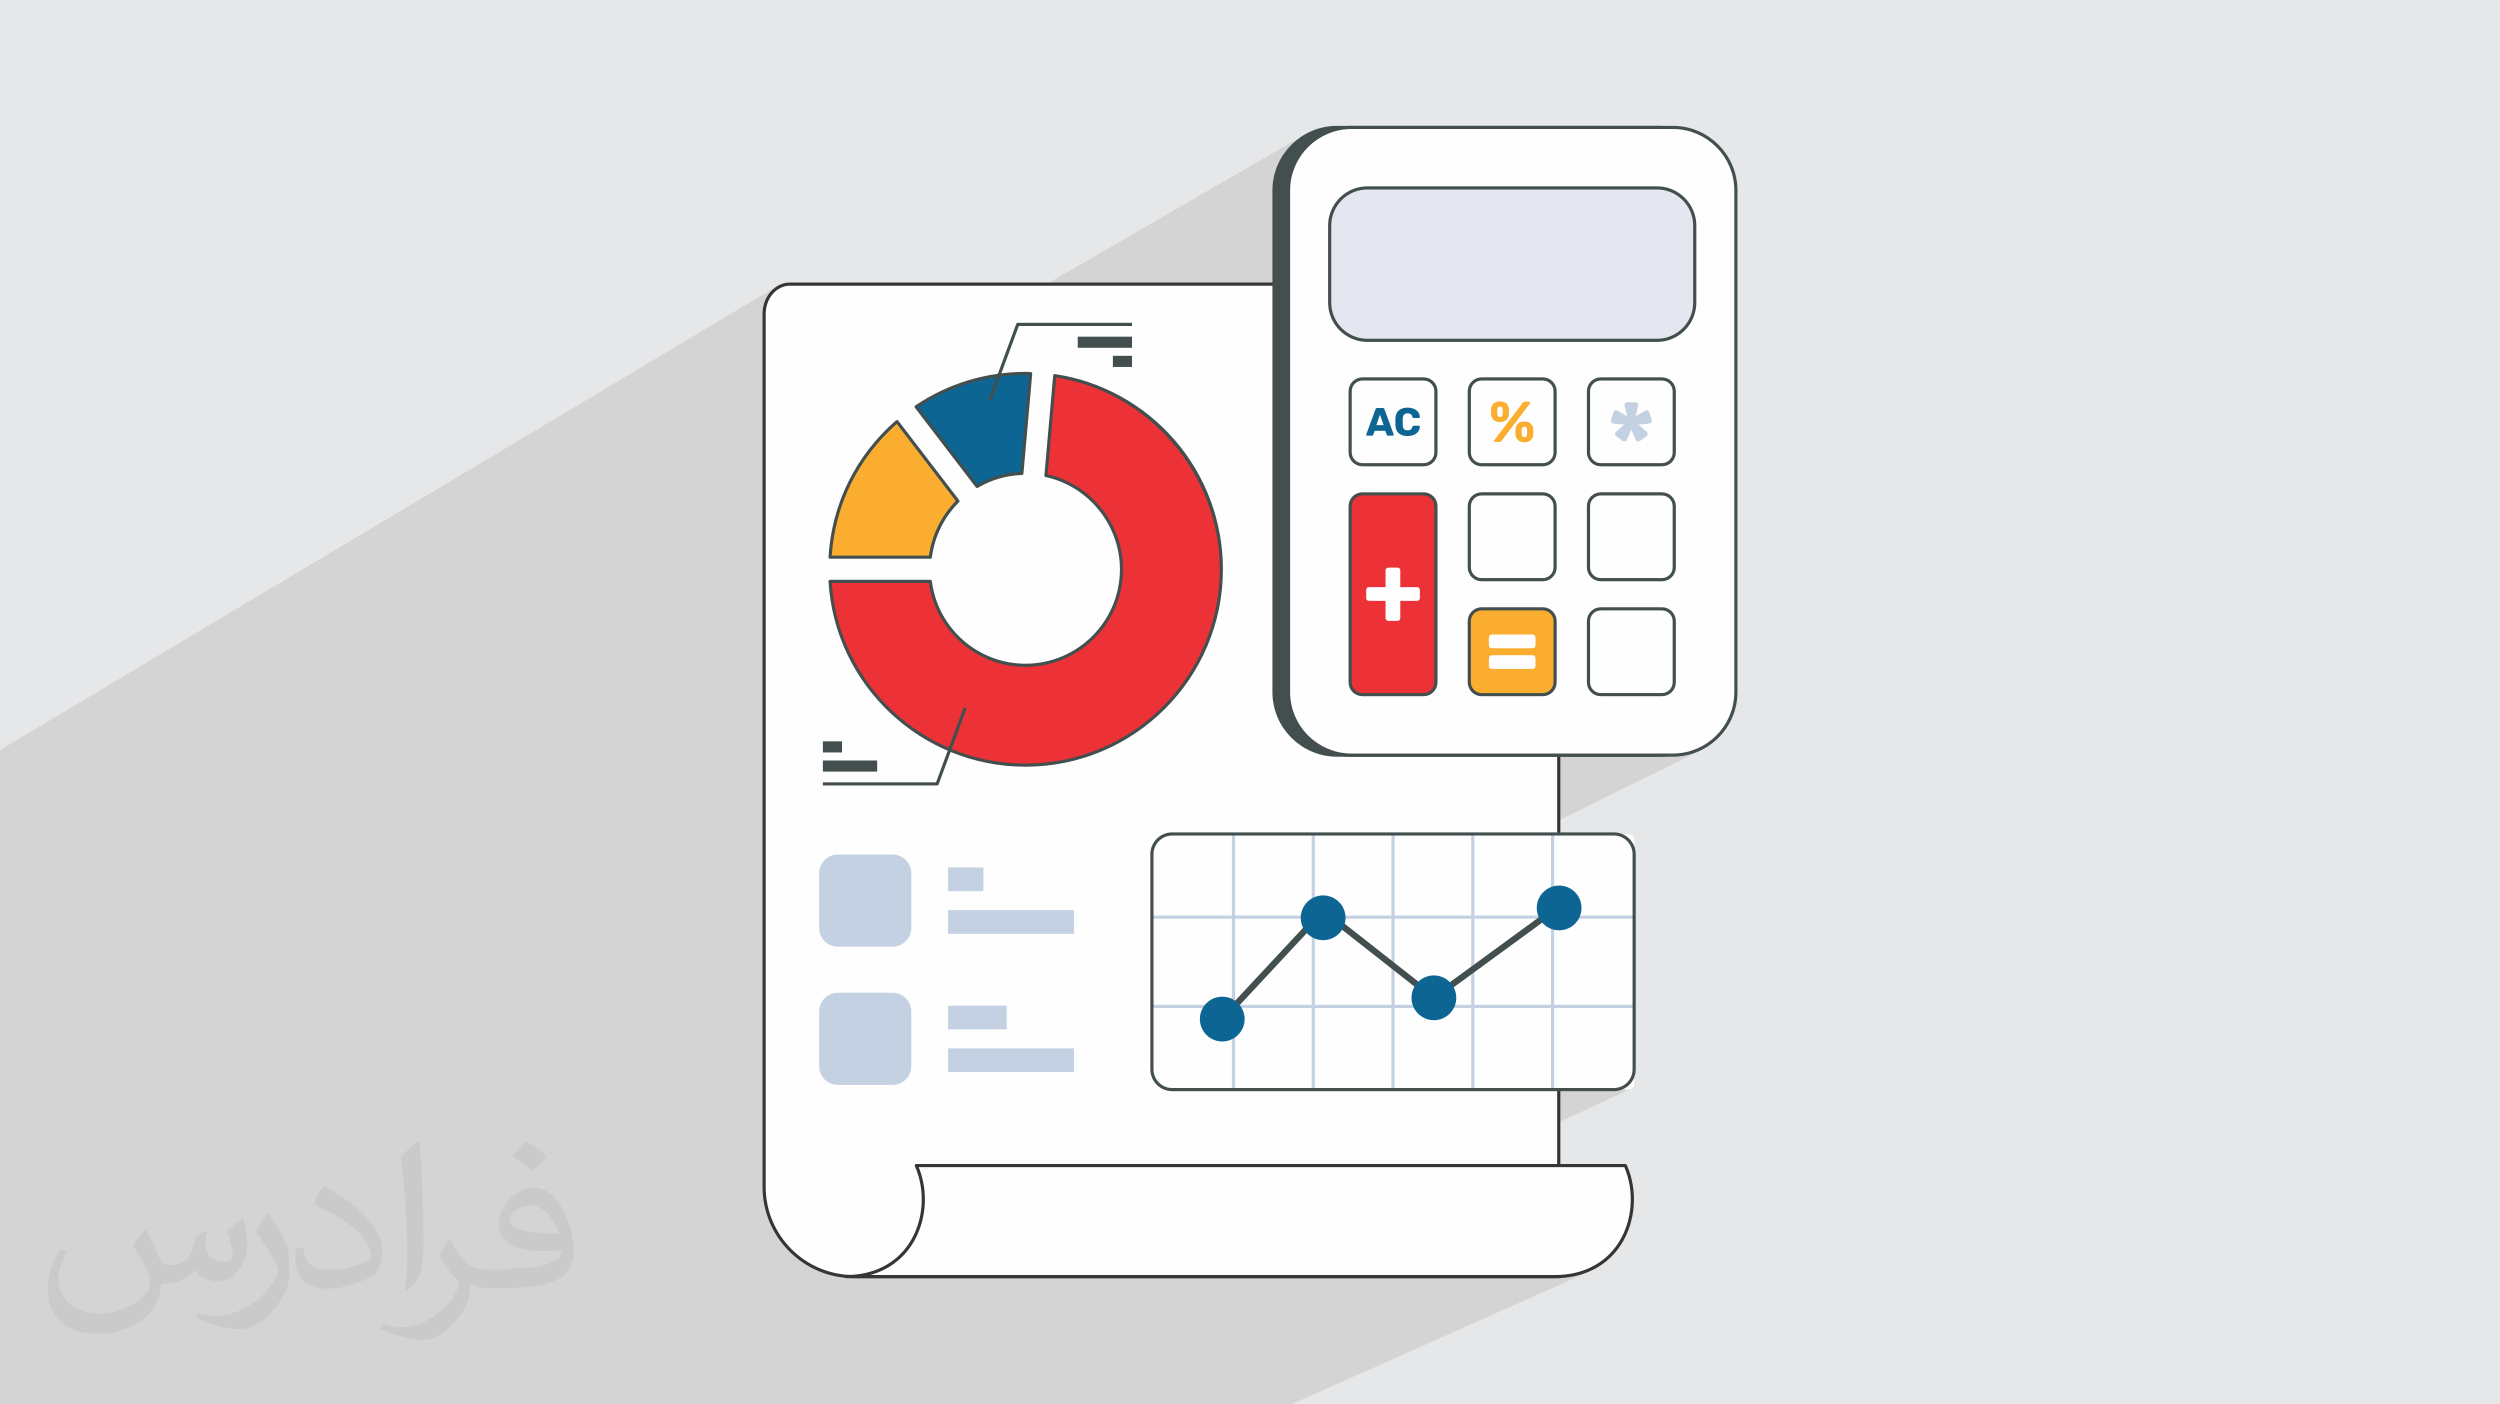 <?xml version="1.0" encoding="UTF-8"?>
<!DOCTYPE svg PUBLIC "-//W3C//DTD SVG 1.1//EN" "http://www.w3.org/Graphics/SVG/1.1/DTD/svg11.dtd">
<!-- Creator: CorelDRAW -->
<svg xmlns="http://www.w3.org/2000/svg" xml:space="preserve" width="3.709in" height="2.083in" version="1.1" style="shape-rendering:geometricPrecision; text-rendering:geometricPrecision; image-rendering:optimizeQuality; fill-rule:evenodd; clip-rule:evenodd"
viewBox="0 0 3709.33 2083.19"
 xmlns:xlink="http://www.w3.org/1999/xlink"
 xmlns:xodm="http://www.corel.com/coreldraw/odm/2003">
 <defs>
  <style type="text/css">
   <![CDATA[
    .fil0 {fill:#E6E7E8}
    .fil3 {fill:#FEFEFE;fill-rule:nonzero}
    .fil4 {fill:#373435;fill-rule:nonzero}
    .fil7 {fill:#FBAD30;fill-rule:nonzero}
    .fil6 {fill:#ED3237;fill-rule:nonzero}
    .fil8 {fill:#E4E7EF;fill-rule:nonzero}
    .fil9 {fill:#C4D1E2;fill-rule:nonzero}
    .fil5 {fill:#424F4E;fill-rule:nonzero}
    .fil10 {fill:#0D6594;fill-rule:nonzero}
    .fil2 {fill:#373435;fill-opacity:0.031}
    .fil1 {fill:#373435;fill-opacity:0.102}
   ]]>
  </style>
 </defs>
 <g id="Layer_x0020_1">
  <polygon class="fil0" points="-0,0 3709.33,0 3709.33,2083.19 -0,2083.19 "/>
  <polygon class="fil1" points="824.54,2083.19 806.83,2083.19 799.01,2083.19 787.79,2083.19 782.49,2083.19 779.87,2083.19 773.46,2083.19 758.35,2083.19 733.84,2083.19 732.92,2083.19 727.09,2083.19 717.91,2083.19 710.94,2083.19 695.06,2083.19 690.68,2083.19 662.08,2083.19 661.45,2083.19 646.44,2083.19 638.52,2083.19 638.33,2083.19 634.19,2083.19 633.48,2083.19 618.14,2083.19 593.1,2083.19 588.94,2083.19 584.79,2083.19 579.83,2083.19 575.21,2083.19 568.33,2083.19 559.12,2083.19 554.59,2083.19 549.92,2083.19 540.48,2083.19 539.89,2083.19 535.96,2083.19 531.63,2083.19 531.3,2083.19 527.33,2083.19 521.21,2083.19 513.89,2083.19 512.97,2083.19 501.39,2083.19 487.37,2083.19 485.37,2083.19 484.69,2083.19 482.9,2083.19 480.54,2083.19 479.96,2083.19 478.22,2083.19 454.01,2083.19 441.36,2083.19 435.6,2083.19 385.09,2083.19 383.37,2083.19 380.44,2083.19 376.28,2083.19 374.73,2083.19 370.63,2083.19 370.25,2083.19 365.75,2083.19 362.59,2083.19 355.16,2083.19 353.52,2083.19 351.1,2083.19 319.28,2083.19 292.93,2083.19 284.93,2083.19 282.68,2083.19 276.19,2083.19 274.32,2083.19 272.04,2083.19 244.45,2083.19 240.43,2083.19 239.83,2083.19 223.41,2083.19 218.97,2083.19 218.52,2083.19 215.31,2083.19 214.52,2083.19 205.49,2083.19 202.18,2083.19 198.64,2083.19 198.16,2083.19 171.93,2083.19 167.78,2083.19 156.56,2083.19 153.06,2083.19 139.29,2083.19 138.41,2083.19 137.63,2083.19 130.45,2083.19 126.72,2083.19 118.73,2083.19 117.04,2083.19 112.86,2083.19 108.06,2083.19 100.09,2083.19 93.3,2083.19 91.52,2083.19 90.05,2083.19 89.33,2083.19 88.42,2083.19 88.02,2083.19 87.54,2083.19 86.94,2083.19 85.98,2083.19 85.76,2083.19 81.44,2083.19 78.95,2083.19 78.63,2083.19 78.3,2083.19 77.43,2083.19 76.7,2083.19 76,2083.19 73.08,2083.19 72.07,2083.19 69.3,2083.19 68.76,2083.19 67.68,2083.19 64.01,2083.19 63.28,2083.19 56.71,2083.19 56.46,2083.19 52.37,2083.19 51.56,2083.19 51.24,2083.19 50.48,2083.19 47.58,2083.19 47.21,2083.19 36.29,2083.19 25.42,2083.19 15.75,2083.19 10.06,2083.19 8.19,2083.19 6.29,2083.19 2.43,2083.19 1.98,2083.19 0.51,2083.19 -0,2083.19 -0,2077.73 -0,2076.7 -0,2076.19 -0,2076.11 -0,2064.26 -0,2062.22 -0,2053.2 -0,2053.18 -0,2052.34 -0,2050.96 -0,2049.06 -0,2048.73 -0,2047.76 -0,2046.1 -0,2045.36 -0,2043.85 -0,2043.78 -0,2042.72 -0,2042.66 -0,2041.62 -0,2040.66 -0,2024.93 -0,2022.8 -0,2020.98 -0,2019.61 -0,2015.22 -0,2013.09 -0,2009.17 -0,2006.19 -0,2005.67 -0,2003.13 -0,1999.61 -0,1997.32 -0,1994.22 -0,1993.74 -0,1993.21 -0,1988.31 -0,1987.78 -0,1986.24 -0,1985.63 -0,1985.61 -0,1985.58 -0,1983.38 -0,1982.13 -0,1981.72 -0,1980.32 -0,1980.01 -0,1978.09 -0,1976.47 -0,1975.88 -0,1975.15 -0,1972.92 -0,1972.33 -0,1970.47 -0,1966.51 -0,1965.04 -0,1964.43 -0,1961.24 -0,1958.91 -0,1955.83 -0,1954.93 -0,1945.83 -0,1945.49 -0,1944.01 -0,1943.46 -0,1943.3 -0,1941.89 -0,1940.09 -0,1940.05 -0,1939.39 -0,1938.3 -0,1936.81 -0,1934.35 -0,1933.74 -0,1932.87 -0,1931.76 -0,1931.61 -0,1930.97 -0,1930.63 -0,1930.35 -0,1929.93 -0,1926.27 -0,1925.04 -0,1924.35 -0,1923.06 -0,1922 -0,1921.55 -0,1920.44 -0,1919.46 -0,1918.98 -0,1910.27 -0,1909.85 -0,1908.7 -0,1907.69 -0,1907.63 -0,1906.72 -0,1906.17 -0,1906.08 -0,1905.66 -0,1905.39 -0,1904.59 -0,1903.98 -0,1903.44 -0,1901.72 -0,1901.18 -0,1901.17 -0,1899.52 -0,1899.47 -0,1899.46 -0,1899.3 -0,1897.42 -0,1897.22 -0,1895.37 -0,1894.66 -0,1894.29 -0,1891.62 -0,1889.41 -0,1888.19 -0,1887.41 -0,1886.98 -0,1886 -0,1885.27 -0,1883.78 -0,1883.38 -0,1877.95 -0,1867.23 -0,1865.35 -0,1864.86 -0,1864.52 -0,1860.52 -0,1859.56 -0,1859.54 -0,1858.76 -0,1858.59 -0,1857.19 -0,1854.25 -0,1851.22 -0,1849.91 -0,1848.8 -0,1848.33 -0,1848.31 -0,1846.56 -0,1845.85 -0,1845.6 -0,1845.58 -0,1845.31 -0,1843.49 -0,1843.25 -0,1843.14 -0,1843.02 -0,1842.61 -0,1841.11 -0,1837.81 -0,1837.7 -0,1837.49 -0,1837.46 -0,1835.62 -0,1835.47 -0,1833.42 -0,1833.25 -0,1831.18 -0,1829.98 -0,1829.08 -0,1828.16 -0,1828.14 -0,1827.72 -0,1827.28 -0,1825.7 -0,1825.57 -0,1825.46 -0,1825.17 -0,1824.96 -0,1823.65 -0,1823.31 -0,1823.05 -0,1822.94 -0,1822.55 -0,1821.32 -0,1821.18 -0,1821.17 -0,1819.59 -0,1819.46 -0,1819.12 -0,1818.91 -0,1818.87 -0,1818.2 -0,1817.94 -0,1817.91 -0,1817.43 -0,1817.12 -0,1816.83 -0,1816.6 -0,1815.61 -0,1814.9 -0,1814.43 -0,1814.42 -0,1812.67 -0,1809.89 -0,1809.63 -0,1808.2 -0,1806.7 -0,1805.71 -0,1805.7 -0,1804.85 -0,1804.24 -0,1803.68 -0,1801.48 -0,1800.6 -0,1796.65 -0,1796.1 -0,1795.8 -0,1791.9 -0,1788.8 -0,1783.87 -0,1781.39 -0,1780.97 -0,1778.49 -0,1776.96 -0,1772.54 -0,1772.4 -0,1772.39 -0,1770.02 -0,1769.31 -0,1769.3 -0,1768.04 -0,1767.89 -0,1765.15 -0,1764.55 -0,1764.21 -0,1763.62 -0,1763.56 -0,1763.46 -0,1762.98 -0,1762.63 -0,1759.8 -0,1759.72 -0,1759.13 -0,1758.99 -0,1757.64 -0,1757.35 -0,1756.58 -0,1756.47 -0,1755.15 -0,1755.08 -0,1753.76 -0,1753.43 -0,1752.83 -0,1752.79 -0,1752.15 -0,1750.11 -0,1750.07 -0,1749.71 -0,1749.35 -0,1749.2 -0,1748.68 -0,1748.44 -0,1748.17 -0,1748.02 -0,1747.68 -0,1742.43 -0,1741.45 -0,1740.24 -0,1739.71 -0,1732.4 -0,1728.32 -0,1722.27 -0,1721.64 -0,1721.59 -0,1719.33 -0,1715.33 -0,1711.12 -0,1695.65 -0,1685.9 -0,1681.85 -0,1676.82 -0,1674.96 -0,1673.54 -0,1672.79 -0,1672.66 -0,1670.38 -0,1639.17 -0,1631.23 -0,1628.8 -0,1628.62 -0,1627.2 -0,1625.6 -0,1619.78 -0,1597.87 -0,1596.89 -0,1595.45 -0,1592.31 -0,1575.45 -0,1572.73 -0,1565.46 -0,1556.3 -0,1555.58 -0,1554.62 -0,1553.58 -0,1553.32 -0,1552.89 -0,1552.22 -0,1550.75 -0,1550.44 -0,1549.14 -0,1543.76 -0,1541.09 -0,1539.68 -0,1538.62 -0,1538.6 -0,1536.2 -0,1536.19 -0,1520.26 -0,1493.96 -0,1479.48 -0,1468.99 -0,1465.32 -0,1457.37 -0,1455.07 -0,1454.51 -0,1451.46 -0,1448 -0,1446.11 -0,1445.6 -0,1440.58 -0,1436.44 -0,1435.54 -0,1433.5 -0,1430.63 -0,1428.67 -0,1428.29 -0,1427.92 -0,1425.98 -0,1425.35 -0,1425.26 -0,1421.07 -0,1414.07 -0,1392.31 -0,1389.41 -0,1389.07 -0,1387.41 -0,1386.95 -0,1386.02 -0,1384.36 -0,1383.57 -0,1382.37 -0,1381.14 -0,1380.02 -0,1371.67 -0,1369.32 -0,1355.54 -0,1350.51 -0,1350.2 -0,1347.07 -0,1337 -0,1336.39 -0,1334.62 -0,1332.31 -0,1326.27 -0,1323.89 -0,1321.58 -0,1141.09 -0,1138.53 -0,1120.34 -0,1117.88 -0,1115.27 -0,1112.78 1152.69,424.81 1149.33,427.15 1146.2,429.83 1143.31,432.83 1142.84,433.43 1153.8,426.89 1157.15,425.02 1160.67,423.54 1164.33,422.45 1168.14,421.78 1172.06,421.55 1552.94,421.55 1938.17,198.28 1930.26,203.09 1922.88,208.62 1919.21,211.95 1939.25,200.34 1947.43,196.4 1956.02,193.25 1964.99,190.95 1974.28,189.53 1983.84,189.05 2005.37,189.05 2460.52,189.05 2482.04,189.05 2491.61,189.53 2500.9,190.95 2509.86,193.25 2518.46,196.4 2526.64,200.34 2534.35,205.02 2541.56,210.41 2548.2,216.44 2554.24,223.09 2559.62,230.29 2564.31,238 2568.25,246.18 2571.39,254.78 2573.7,263.74 2575.11,273.03 2575.6,282.59 2575.6,1026.87 2575.11,1036.43 2573.7,1045.72 2571.39,1054.69 2568.25,1063.28 2564.31,1071.46 2559.62,1079.17 2554.24,1086.37 2548.2,1093.02 2541.56,1099.06 2534.35,1104.44 2526.64,1109.13 2504.74,1119.94 2510.54,1118.45 2519.34,1115.22 2527.72,1111.18 2312.8,1217.3 2312.8,1313.98 2313.33,1313.93 2320.02,1314.6 2326.25,1316.54 2331.89,1319.6 2336.8,1323.66 2340.86,1328.57 2343.92,1334.21 2345.85,1340.45 2346.53,1347.14 2345.85,1353.83 2343.92,1360.07 2342.26,1363.13 2424.65,1363.13 2312.8,1416.81 2312.8,1490.91 2424.65,1490.91 2424.65,1495.63 2312.8,1548.29 2312.8,1614.31 2394.62,1614.31 2400.19,1613.75 2405.38,1612.13 2395.62,1616.66 2406.62,1616.66 2407.22,1616.47 2406.81,1616.66 2415.7,1616.66 2417.5,1616.48 2419.18,1615.95 2312.8,1665.17 2312.8,1891.65 2314.99,1891.59 2322.31,1891 2329.44,1890.04 2336.38,1888.68 2343.11,1886.96 2349.62,1884.86 2355.92,1882.39 2336.56,1891.03 2341.73,1889.83 2349.34,1887.51 2356.57,1884.74 2337.43,1893.28 2337.57,1893.25 2344.57,1891.44 2351.36,1889.25 2357.92,1886.67 1917.2,2083.19 1911.68,2083.19 1905.95,2083.19 1897.04,2083.19 1889.67,2083.19 1889.62,2083.19 1884.49,2083.19 1882.25,2083.19 1879.4,2083.19 1409.3,2083.19 1407.48,2083.19 1399.22,2083.19 1392.61,2083.19 1388.8,2083.19 1383.16,2083.19 1305.39,2083.19 1195.24,2083.19 1176.59,2083.19 1167.43,2083.19 1085.11,2083.19 974.96,2083.19 946.31,2083.19 939.45,2083.19 924.24,2083.19 897.48,2083.19 893.48,2083.19 892.25,2083.19 886.88,2083.19 886.17,2083.19 886,2083.19 879.16,2083.19 869.69,2083.19 868.14,2083.19 865.18,2083.19 864.81,2083.19 863.39,2083.19 863.18,2083.19 863.15,2083.19 861.1,2083.19 858.15,2083.19 854.2,2083.19 845.96,2083.19 "/>
  <path class="fil2" d="M217.02 1826.17c7,11 11,21 16,32 3,7 5,19 21,19 5,0 11,-2 17,-5 7,-4 11,-9 14,-17l6 -21 15 -8 1 1c-2,8 -2,15 -2,21 0,18 15,24 27,24 7,0 13,-4 13,-10 0,-8 -4,-23 -8,-35 7,-7 14,-14 23,-20l1 1c4,15 6,30 6,40 0,9 -4,21 -8,28 -7,14 -20,25 -36,25 -12,0 -25,-6 -34,-17l0 0c-9,11 -22,20 -43,20l-7 0c-1,14 -4,24 -9,33 -13,25 -50,42 -85.01,42 -49,0 -74.01,-28 -74.01,-66 0,-23 8,-45 19,-60l9 4c-7,14 -12,27 -12,40 0,35 28,52 61,52 31,0 69.01,-20 75.01,-42 -2,-25 -12,-36 -26,-59 4,-8 10,-15 17,-23l1 0 0 0 2 -1 0 0 0 0 0 0 0 0 0 0 0 0 0 0 0 0 0 0 0.01 1.99 0 0.01zm564.05 -133.01c10,6 21,14 30,23 -6,8 -12,15 -21,21 -10,-8 -20,-15 -30,-22 7,-8 14,-15 20,-22l0 0 0 0 0 0 0 0 0 0 0 0 0 0 0 0 0 0 1 0zm5 96.01c-17,0 -30,11 -30,19 0,17 34,23 73.01,22 -5,-20 -23,-42 -43,-42l0 0 0 0 0 0 0 0 0 0 0 0 0 0 0 0 0 0 0 0 0 1 -0.01 0zm-38 93.01c22,0 41,-1 55,-4 16,-4 30,-12 30,-18 0,-2 0,-3 0,-5 -9,1 -19,1 -28,1 -30,0 -52,-7 -61,-23 -2,-4 -4,-9 -4,-15 0,-16 7,-31 19,-42 10,-9 21,-14 33,-14 21,0 37,17 48,43 6,14 11,31 11,51 0,14 -4,25 -12,34 -16,15 -45,21 -90.01,21l-20 0 0 0 -5 0c-11,0 -19,-2 -26,-7l-1 0c0,2 0,5 0,8 0,10 -3,23 -10,33 -20,30 -42,43 -60,43 -19,0 -42,-7 -63,-17l4 -7c7,3 16,5 29,5 34,0 78.01,-33 84.01,-65 -1,-2 -4,-6 -7,-9 -10,-12 -16,-22 -22,-32 5,-10 9,-18 14,-25l2 0c14,30 28,46 57,46l5 0 0 0 21 0 0 -1 0 0 0 0 0 0 -3 -1zm-147.01 31c2,-13 3,-29 3,-43l0 -21c0,-39 -5,-96.01 -9,-133.01 7,-8 17,-17 25,-23l2 1c5,47 6,101.01 6,151.01 0,13 0,26 -2,35 -1,12 -8,21 -22,35l-3 -2 0 0 0 0 0 0 0 0 0 0 0 0 0 0 0 0 0 0zm-151.02 -62.01c1,19 10,33 41,33 20,0 36,-5 55,-14 3,-2 5,-4 5,-5 0,-11 -9,-27 -24,-41 -15,-13 -33,-25 -52,-32 -6,-3 -8,-6 -8,-8 0,-6 7,-16 13,-24l2 0c21,11 43,27 60,44 15,16 25,33 25,51 0,13 -4,26 -11,37 -23,11 -47,20 -70.01,20 -29,0 -48,-13 -48,-45 0,-4 0,-9 1,-16l10 0 0 0 0 0 0 0 0 0 0 0 0 0 0 0 0 0 0 0 0 0 0 0 1 0 0.01 0zm-52 -52l18 29c7,11 13,22 13,41l0 24c0,19 -12,39 -32,60 -15,14 -29,19 -42,19 -19,0 -40,-6 -65,-17l3 -7c8,2 17,4 28,4 36,0 72.01,-26 89.01,-58 2,-4 3,-7 3,-9 0,-4 -2,-8 -4,-11 -9,-17 -19,-33 -30,-47 6,-9 11,-18 18,-27l2 0 0 0 1 0 0 0 0 0 0 0 0 0 0 0 0 0 0 0 0 0 0 0 -2 -1 -0.01 0z"/>
  <path class="fil2" d="M217.02 1826.17c7,11 11,21 16,32 3,7 5,19 21,19 5,0 11,-2 17,-5 7,-4 11,-9 14,-17l6 -21 15 -8 1 1c-2,8 -2,15 -2,21 0,18 15,24 27,24 7,0 13,-4 13,-10 0,-8 -4,-23 -8,-35 7,-7 14,-14 23,-20l1 1c4,15 6,30 6,40 0,9 -4,21 -8,28 -7,14 -20,25 -36,25 -12,0 -25,-6 -34,-17l0 0c-9,11 -22,20 -43,20l-7 0c-1,14 -4,24 -9,33 -13,25 -50,42 -85.01,42 -49,0 -74.01,-28 -74.01,-66 0,-23 8,-45 19,-60l9 4c-7,14 -12,27 -12,40 0,35 28,52 61,52 31,0 69.01,-20 75.01,-42 -2,-25 -12,-36 -26,-59 4,-8 10,-15 17,-23l1 0 0 0 2 -1 0 0 0 0 0 0 0 0 0 0 0 0 0 0 0 0 0 0 0.01 1.99 0 0.01zm564.05 -133.01c10,6 21,14 30,23 -6,8 -12,15 -21,21 -10,-8 -20,-15 -30,-22 7,-8 14,-15 20,-22l0 0 0 0 0 0 0 0 0 0 0 0 0 0 0 0 0 0 1 0zm5 96.01c-17,0 -30,11 -30,19 0,17 34,23 73.01,22 -5,-20 -23,-42 -43,-42l0 0 0 0 0 0 0 0 0 0 0 0 0 0 0 0 0 0 0 0 0 1 -0.01 0zm-38 93.01c22,0 41,-1 55,-4 16,-4 30,-12 30,-18 0,-2 0,-3 0,-5 -9,1 -19,1 -28,1 -30,0 -52,-7 -61,-23 -2,-4 -4,-9 -4,-15 0,-16 7,-31 19,-42 10,-9 21,-14 33,-14 21,0 37,17 48,43 6,14 11,31 11,51 0,14 -4,25 -12,34 -16,15 -45,21 -90.01,21l-20 0 0 0 -5 0c-11,0 -19,-2 -26,-7l-1 0c0,2 0,5 0,8 0,10 -3,23 -10,33 -20,30 -42,43 -60,43 -19,0 -42,-7 -63,-17l4 -7c7,3 16,5 29,5 34,0 78.01,-33 84.01,-65 -1,-2 -4,-6 -7,-9 -10,-12 -16,-22 -22,-32 5,-10 9,-18 14,-25l2 0c14,30 28,46 57,46l5 0 0 0 21 0 0 -1 0 0 0 0 0 0 -3 -1zm-147.01 31c2,-13 3,-29 3,-43l0 -21c0,-39 -5,-96.01 -9,-133.01 7,-8 17,-17 25,-23l2 1c5,47 6,101.01 6,151.01 0,13 0,26 -2,35 -1,12 -8,21 -22,35l-3 -2 0 0 0 0 0 0 0 0 0 0 0 0 0 0 0 0 0 0zm-151.02 -62.01c1,19 10,33 41,33 20,0 36,-5 55,-14 3,-2 5,-4 5,-5 0,-11 -9,-27 -24,-41 -15,-13 -33,-25 -52,-32 -6,-3 -8,-6 -8,-8 0,-6 7,-16 13,-24l2 0c21,11 43,27 60,44 15,16 25,33 25,51 0,13 -4,26 -11,37 -23,11 -47,20 -70.01,20 -29,0 -48,-13 -48,-45 0,-4 0,-9 1,-16l10 0 0 0 0 0 0 0 0 0 0 0 0 0 0 0 0 0 0 0 0 0 0 0 1 0 0.01 0zm-52 -52l18 29c7,11 13,22 13,41l0 24c0,19 -12,39 -32,60 -15,14 -29,19 -42,19 -19,0 -40,-6 -65,-17l3 -7c8,2 17,4 28,4 36,0 72.01,-26 89.01,-58 2,-4 3,-7 3,-9 0,-4 -2,-8 -4,-11 -9,-17 -19,-33 -30,-47 6,-9 11,-18 18,-27l2 0 0 0 1 0 0 0 0 0 0 0 0 0 0 0 0 0 0 0 0 0 0 0 -2 -1 -0.01 0z"/>
  <g id="_2534103628144">
   <path class="fil3" d="M2312.8 465.69l0 1428.45 -1045.95 0c-73.51,0 -133.1,-59.59 -133.1,-133.09l0 -1295.36c0,-24.35 17.16,-44.14 38.31,-44.14l1102.38 0c21.15,0 38.36,19.79 38.36,44.14z"/>
   <path class="fil4" d="M1172.05 423.91c-19.82,0 -35.95,18.74 -35.95,41.78l0 1295.36c0,72.09 58.65,130.74 130.74,130.74l1043.59 0 0 -1426.1c0,-23.04 -16.14,-41.78 -36,-41.78l-1102.39 0zm1143.09 1472.58l-1048.3 0c-74.69,0 -135.45,-60.75 -135.45,-135.44l0 -1295.36c0,-25.64 18.24,-46.49 40.66,-46.49l1102.39 0c22.44,0 40.7,20.85 40.7,46.49l0 1430.8z"/>
   <path class="fil3" d="M1359.57 1729.38c29.96,67.76 -4.71,164.75 -104.09,164.75l1052.01 0c99.38,0 134.05,-96.99 104.1,-164.75l-1052.02 0z"/>
   <path class="fil4" d="M1291.37 1891.79l1016.13 0c40.44,0 73.67,-16.82 93.54,-47.33 21.02,-32.29 24.5,-76.37 9.01,-112.71l-1046.92 0c15.2,37.4 11.35,82.25 -10.16,115.27 -14.51,22.28 -35.77,37.57 -61.6,44.78zm1016.13 4.7l-1052.01 0c-1.3,0 -2.35,-1.06 -2.35,-2.36 0,-1.3 1.06,-2.35 2.35,-2.35 40.44,0 73.66,-16.82 93.53,-47.35 21.3,-32.69 24.59,-77.49 8.41,-114.1 -0.32,-0.72 -0.26,-1.56 0.18,-2.23 0.43,-0.66 1.18,-1.07 1.98,-1.07l1052.02 0c0.93,0 1.77,0.55 2.15,1.41 16.81,38.02 13.37,84.57 -8.75,118.58 -20.78,31.89 -55.4,49.47 -97.5,49.47z"/>
   <path class="fil5" d="M1890.3 282.59l0 744.27c0,51.67 41.88,93.55 93.55,93.55l476.67 0c51.68,0 93.56,-41.89 93.56,-93.55l0 -744.27c0,-51.67 -41.88,-93.55 -93.56,-93.55l-476.67 0c-51.67,0 -93.55,41.88 -93.55,93.55z"/>
   <path class="fil5" d="M1983.84 191.4c-50.29,0 -91.19,40.91 -91.19,91.19l0 744.27c0,50.28 40.9,91.19 91.19,91.19l476.67 0c50.3,0 91.2,-40.91 91.2,-91.19l0 -744.27c0,-50.28 -40.9,-91.19 -91.2,-91.19l-476.67 0zm476.67 931.37l-476.67 0c-52.87,0 -95.91,-43.02 -95.91,-95.9l0 -744.27c0,-52.88 43.04,-95.9 95.91,-95.9l476.67 0c52.89,0 95.91,43.02 95.91,95.9l0 744.27c0,52.88 -43.02,95.9 -95.91,95.9z"/>
   <path class="fil3" d="M1911.82 282.59l0 744.27c0,51.67 41.89,93.55 93.55,93.55l476.67 0c51.68,0 93.56,-41.89 93.56,-93.55l0 -744.27c0,-51.67 -41.88,-93.55 -93.56,-93.55l-476.67 0c-51.66,0 -93.55,41.88 -93.55,93.55z"/>
   <path class="fil5" d="M2005.37 191.4c-50.28,0 -91.19,40.91 -91.19,91.19l0 744.27c0,50.28 40.9,91.19 91.19,91.19l476.69 0c50.27,0 91.19,-40.91 91.19,-91.19l0 -744.27c0,-50.28 -40.91,-91.19 -91.19,-91.19l-476.69 0zm476.69 931.37l-476.69 0c-52.87,0 -95.91,-43.02 -95.91,-95.9l0 -744.27c0,-52.88 43.04,-95.9 95.91,-95.9l476.69 0c52.87,0 95.89,43.02 95.89,95.9l0 744.27c0,52.88 -43.02,95.9 -95.89,95.9z"/>
   <path class="fil3" d="M2003.26 580.51l0 90.76c0,10.09 8.18,18.26 18.26,18.26l90.78 0c10.05,0 18.22,-8.17 18.22,-18.26l0 -90.76c0,-10.09 -8.18,-18.26 -18.22,-18.26l-90.78 0c-10.09,0 -18.26,8.17 -18.26,18.26z"/>
   <path class="fil5" d="M2021.52 564.6c-8.77,0 -15.91,7.14 -15.91,15.91l0 90.77c0,8.77 7.14,15.91 15.91,15.91l90.76 0c8.75,0 15.88,-7.14 15.88,-15.91l0 -90.77c0,-8.77 -7.13,-15.91 -15.88,-15.91l-90.76 0zm90.76 127.3l-90.76 0c-11.37,0 -20.61,-9.25 -20.61,-20.62l0 -90.77c0,-11.37 9.24,-20.62 20.61,-20.62l90.76 0c11.35,0 20.6,9.25 20.6,20.62l0 90.77c0,11.37 -9.25,20.62 -20.6,20.62z"/>
   <path class="fil3" d="M2356.85 580.51l0 90.76c0,10.09 8.2,18.26 18.26,18.26l90.78 0c10.09,0 18.25,-8.17 18.25,-18.26l0 -90.76c0,-10.09 -8.17,-18.26 -18.25,-18.26l-90.78 0c-10.06,0 -18.26,8.17 -18.26,18.26z"/>
   <path class="fil5" d="M2375.12 564.6c-8.76,0 -15.9,7.14 -15.9,15.91l0 90.77c0,8.77 7.14,15.91 15.9,15.91l90.76 0c8.78,0 15.92,-7.14 15.92,-15.91l0 -90.77c0,-8.77 -7.14,-15.91 -15.92,-15.91l-90.76 0zm90.76 127.3l-90.76 0c-11.37,0 -20.61,-9.25 -20.61,-20.62l0 -90.77c0,-11.37 9.24,-20.62 20.61,-20.62l90.76 0c11.38,0 20.63,9.25 20.63,20.62l0 90.77c0,11.37 -9.25,20.62 -20.63,20.62z"/>
   <path class="fil3" d="M2180.07 580.51l0 90.76c0,10.09 8.16,18.26 18.26,18.26l90.76 0c10.09,0 18.27,-8.17 18.27,-18.26l0 -90.76c0,-10.09 -8.18,-18.26 -18.27,-18.26l-90.76 0c-10.1,0 -18.26,8.17 -18.26,18.26z"/>
   <path class="fil5" d="M2198.31 564.6c-8.77,0 -15.91,7.14 -15.91,15.91l0 90.77c0,8.77 7.14,15.91 15.91,15.91l90.78 0c8.77,0 15.91,-7.14 15.91,-15.91l0 -90.77c0,-8.77 -7.14,-15.91 -15.91,-15.91l-90.78 0zm90.78 127.3l-90.78 0c-11.35,0 -20.61,-9.25 -20.61,-20.62l0 -90.77c0,-11.37 9.26,-20.62 20.61,-20.62l90.78 0c11.37,0 20.61,9.25 20.61,20.62l0 90.77c0,11.37 -9.25,20.62 -20.61,20.62z"/>
   <path class="fil6" d="M2003.26 751.06l0 261.32c0,10.09 8.18,18.26 18.26,18.26l90.78 0c10.05,0 18.22,-8.17 18.22,-18.26l0 -261.32c0,-10.09 -8.18,-18.26 -18.22,-18.26l-90.78 0c-10.09,0 -18.26,8.17 -18.26,18.26z"/>
   <path class="fil5" d="M2021.52 735.15c-8.77,0 -15.91,7.14 -15.91,15.91l0 261.31c0,8.78 7.14,15.91 15.91,15.91l90.76 0c8.75,0 15.88,-7.13 15.88,-15.91l0 -261.31c0,-8.77 -7.13,-15.91 -15.88,-15.91l-90.76 0zm90.76 297.85l-90.76 0c-11.37,0 -20.61,-9.25 -20.61,-20.62l0 -261.31c0,-11.37 9.24,-20.62 20.61,-20.62l90.76 0c11.35,0 20.6,9.25 20.6,20.62l0 261.31c0,11.37 -9.25,20.62 -20.6,20.62z"/>
   <path class="fil3" d="M2356.85 751.06l0 90.77c0,10.09 8.2,18.26 18.26,18.26l90.78 0c10.09,0 18.25,-8.17 18.25,-18.26l0 -90.77c0,-10.09 -8.17,-18.26 -18.25,-18.26l-90.78 0c-10.06,0 -18.26,8.17 -18.26,18.26z"/>
   <path class="fil5" d="M2375.12 735.15c-8.76,0 -15.9,7.14 -15.9,15.91l0 90.77c0,8.77 7.14,15.91 15.9,15.91l90.76 0c8.78,0 15.92,-7.13 15.92,-15.91l0 -90.77c0,-8.77 -7.14,-15.91 -15.92,-15.91l-90.76 0zm90.76 127.3l-90.76 0c-11.37,0 -20.61,-9.25 -20.61,-20.62l0 -90.77c0,-11.37 9.24,-20.62 20.61,-20.62l90.76 0c11.38,0 20.63,9.25 20.63,20.62l0 90.77c0,11.37 -9.25,20.62 -20.63,20.62z"/>
   <path class="fil3" d="M2180.07 751.06l0 90.77c0,10.09 8.16,18.26 18.26,18.26l90.76 0c10.09,0 18.27,-8.17 18.27,-18.26l0 -90.77c0,-10.09 -8.18,-18.26 -18.27,-18.26l-90.76 0c-10.1,0 -18.26,8.17 -18.26,18.26z"/>
   <path class="fil5" d="M2198.31 735.15c-8.77,0 -15.91,7.14 -15.91,15.91l0 90.77c0,8.77 7.14,15.91 15.91,15.91l90.78 0c8.77,0 15.91,-7.13 15.91,-15.91l0 -90.77c0,-8.77 -7.14,-15.91 -15.91,-15.91l-90.78 0zm90.78 127.3l-90.78 0c-11.35,0 -20.61,-9.25 -20.61,-20.62l0 -90.77c0,-11.37 9.26,-20.62 20.61,-20.62l90.78 0c11.37,0 20.61,9.25 20.61,20.62l0 90.77c0,11.37 -9.25,20.62 -20.61,20.62z"/>
   <path class="fil3" d="M2356.85 921.61l0 90.77c0,10.09 8.2,18.26 18.26,18.26l90.78 0c10.09,0 18.25,-8.17 18.25,-18.26l0 -90.77c0,-10.09 -8.17,-18.26 -18.25,-18.26l-90.78 0c-10.06,0 -18.26,8.17 -18.26,18.26z"/>
   <path class="fil5" d="M2375.12 905.7c-8.76,0 -15.9,7.13 -15.9,15.91l0 90.76c0,8.78 7.14,15.91 15.9,15.91l90.76 0c8.78,0 15.92,-7.13 15.92,-15.91l0 -90.76c0,-8.78 -7.14,-15.91 -15.92,-15.91l-90.76 0zm90.76 127.3l-90.76 0c-11.37,0 -20.61,-9.25 -20.61,-20.62l0 -90.76c0,-11.37 9.24,-20.62 20.61,-20.62l90.76 0c11.38,0 20.63,9.25 20.63,20.62l0 90.76c0,11.37 -9.25,20.62 -20.63,20.62z"/>
   <path class="fil7" d="M2180.07 921.61l0 90.77c0,10.09 8.16,18.26 18.26,18.26l90.76 0c10.09,0 18.27,-8.17 18.27,-18.26l0 -90.77c0,-10.09 -8.18,-18.26 -18.27,-18.26l-90.76 0c-10.1,0 -18.26,8.17 -18.26,18.26z"/>
   <path class="fil5" d="M2198.31 905.7c-8.77,0 -15.91,7.13 -15.91,15.91l0 90.76c0,8.78 7.14,15.91 15.91,15.91l90.78 0c8.77,0 15.91,-7.13 15.91,-15.91l0 -90.76c0,-8.78 -7.14,-15.91 -15.91,-15.91l-90.78 0zm90.78 127.3l-90.78 0c-11.35,0 -20.61,-9.25 -20.61,-20.62l0 -90.76c0,-11.37 9.26,-20.62 20.61,-20.62l90.78 0c11.37,0 20.61,9.25 20.61,20.62l0 90.76c0,11.37 -9.25,20.62 -20.61,20.62z"/>
   <path class="fil3" d="M2209.12 976.48l0 11.66c0,2.41 1.96,4.36 4.36,4.36l60.46 0c2.4,0 4.37,-1.96 4.37,-4.36l0 -11.66c0,-2.41 -1.96,-4.34 -4.37,-4.34l-60.46 0c-2.4,0 -4.36,1.93 -4.36,4.34z"/>
   <path class="fil3" d="M2209.12 945.83l0 11.66c0,2.41 1.96,4.36 4.36,4.36l60.46 0c2.4,0 4.37,-1.96 4.37,-4.36l0 -11.66c0,-2.41 -1.96,-4.34 -4.37,-4.34l-60.46 0c-2.4,0 -4.36,1.94 -4.36,4.34z"/>
   <path class="fil8" d="M2028.83 504.98l429.78 0c30.89,0 55.94,-25.05 55.94,-55.95l0 -114.26c0,-30.9 -25.05,-55.95 -55.94,-55.95l-429.78 0c-30.91,0 -55.96,25.06 -55.96,55.95l0 114.26c0,30.9 25.05,55.95 55.96,55.95z"/>
   <path class="fil5" d="M2028.83 281.17c-29.56,0 -53.6,24.05 -53.6,53.6l0 114.26c0,29.55 24.04,53.6 53.6,53.6l429.78 0c29.54,0 53.59,-24.05 53.59,-53.6l0 -114.26c0,-29.55 -24.04,-53.6 -53.59,-53.6l-429.78 0zm429.78 226.17l-429.78 0c-32.16,0 -58.31,-26.16 -58.31,-58.31l0 -114.26c0,-32.15 26.15,-58.31 58.31,-58.31l429.78 0c32.15,0 58.31,26.16 58.31,58.31l0 114.26c0,32.15 -26.16,58.31 -58.31,58.31z"/>
   <path class="fil9" d="M2430.07 654.91c-1.1,-0.11 -1.89,-0.58 -2.35,-1.39 -0.11,-0.11 -0.27,-0.26 -0.44,-0.43 -0.17,-0.18 -0.32,-0.44 -0.44,-0.78l-6.43 -14.78 -6.42 14.78c-0.24,0.35 -0.41,0.61 -0.52,0.78 -0.11,0.17 -0.19,0.32 -0.19,0.43 -0.57,0.81 -1.39,1.28 -2.43,1.39 -1.04,0.12 -2.02,-0.06 -2.95,-0.52l-10.09 -7.48c-0.93,-0.58 -1.44,-1.42 -1.56,-2.52 -0.11,-1.1 0.11,-2 0.69,-2.69 0,-0.11 0.35,-0.52 1.04,-1.22l12 -10.43 -15.99 -1.56c-0.46,-0.12 -0.78,-0.2 -0.95,-0.26 -0.17,-0.06 -0.32,-0.09 -0.44,-0.09 -0.93,-0.23 -1.61,-0.84 -2.07,-1.83 -0.47,-0.98 -0.59,-2 -0.35,-3.04l3.99 -11.99c0.24,-0.93 0.84,-1.62 1.83,-2.09 0.98,-0.46 1.93,-0.57 2.87,-0.35 0.12,0 0.59,0.24 1.39,0.7l13.91 8.17 -3.65 -15.65c-0.11,-0.46 -0.17,-0.78 -0.17,-0.95 0,-0.18 0,-0.32 0,-0.44 0,-0.93 0.38,-1.79 1.13,-2.6 0.76,-0.81 1.66,-1.22 2.7,-1.22l12.69 0c1.04,0 1.94,0.41 2.7,1.22 0.76,0.81 1.14,1.68 1.14,2.6 0,0.12 0,0.26 0,0.44 0,0.17 -0.07,0.49 -0.18,0.95l-3.47 15.47 13.72 -7.99c0.69,-0.46 1.17,-0.7 1.39,-0.7 0.81,-0.22 1.74,-0.11 2.78,0.35 1.04,0.47 1.69,1.16 1.91,2.09l3.99 11.99c0.24,1.04 0.1,2.06 -0.42,3.04 -0.54,0.99 -1.19,1.59 -2,1.83 -0.13,0 -0.27,0.03 -0.45,0.09 -0.17,0.06 -0.49,0.14 -0.96,0.26l-15.81 1.56 11.82 10.43c0.69,0.7 1.04,1.11 1.04,1.22 0.46,0.69 0.63,1.59 0.52,2.69 -0.11,1.1 -0.57,1.94 -1.39,2.52l-10.07 7.48c-0.93,0.46 -1.95,0.64 -3.05,0.52z"/>
   <path class="fil7" d="M2261.75 648.7c0.97,0 1.72,-0.2 2.28,-0.59 0.53,-0.4 0.94,-0.93 1.23,-1.58 0.28,-0.65 0.43,-1.35 0.43,-2.09 0.11,-1.31 0.17,-2.5 0.17,-3.59 0,-1.08 -0.06,-2.25 -0.17,-3.5 -0.06,-1.09 -0.37,-2.07 -0.94,-2.95 -0.56,-0.88 -1.56,-1.32 -2.99,-1.32 -1.42,0 -2.42,0.44 -2.98,1.32 -0.57,0.89 -0.89,1.87 -0.94,2.95 -0.06,1.25 -0.09,2.42 -0.09,3.5 0,1.08 0.03,2.28 0.09,3.59 0.06,0.74 0.21,1.44 0.46,2.09 0.27,0.66 0.67,1.18 1.24,1.58 0.57,0.4 1.32,0.59 2.22,0.59zm0 7.52c-3.87,0 -6.96,-1.03 -9.26,-3.08 -2.31,-2.05 -3.61,-4.78 -3.89,-8.2 -0.06,-1.48 -0.09,-2.79 -0.09,-3.93 0,-1.14 0.03,-2.51 0.09,-4.1 0.22,-3.47 1.48,-6.25 3.72,-8.33 2.25,-2.08 5.4,-3.12 9.43,-3.12 4.1,0 7.26,1.04 9.48,3.12 2.22,2.08 3.46,4.85 3.68,8.33 0.11,1.59 0.17,2.96 0.17,4.1 0,1.14 -0.06,2.45 -0.17,3.93 -0.22,3.42 -1.52,6.15 -3.85,8.2 -2.33,2.05 -5.44,3.08 -9.31,3.08zm-36.12 -37.42c0.9,0 1.64,-0.21 2.22,-0.64 0.56,-0.43 1,-0.97 1.28,-1.63 0.28,-0.65 0.42,-1.32 0.42,-2.01 0.13,-1.31 0.19,-2.5 0.19,-3.59 0,-1.08 -0.06,-2.25 -0.19,-3.5 -0.06,-1.08 -0.38,-2.06 -0.97,-2.95 -0.61,-0.89 -1.59,-1.32 -2.95,-1.32 -1.43,0 -2.43,0.44 -3.04,1.32 -0.61,0.89 -0.93,1.87 -0.98,2.95 -0.06,1.25 -0.09,2.42 -0.09,3.5 0,1.08 0.03,2.28 0.09,3.59 0.06,0.69 0.21,1.35 0.46,2.01 0.26,0.65 0.67,1.2 1.25,1.63 0.56,0.43 1.33,0.64 2.31,0.64zm-6.85 36.99c-1.31,0 -1.95,-0.57 -1.95,-1.71 0,-0.34 0.11,-0.65 0.34,-0.94l42.19 -55.52c0.41,-0.52 0.8,-0.91 1.2,-1.2 0.41,-0.28 1,-0.43 1.8,-0.43l6.07 0c1.3,0 1.96,0.57 1.96,1.71 0,0.34 -0.13,0.65 -0.35,0.94l-42.19 55.52c-0.41,0.51 -0.8,0.91 -1.19,1.19 -0.41,0.29 -1,0.43 -1.8,0.43l-6.07 0zm6.85 -29.64c-3.93,0 -7.06,-1.01 -9.36,-3.03 -2.31,-2.02 -3.57,-4.74 -3.81,-8.16 -0.11,-1.48 -0.16,-2.78 -0.13,-3.89 0.02,-1.11 0.07,-2.46 0.13,-4.06 0.18,-3.47 1.39,-6.25 3.64,-8.33 2.25,-2.07 5.42,-3.12 9.53,-3.12 4.1,0 7.26,1.04 9.48,3.12 2.22,2.08 3.41,4.86 3.58,8.33 0.11,1.59 0.17,2.95 0.17,4.06 0,1.11 -0.06,2.41 -0.17,3.89 -0.17,3.42 -1.42,6.14 -3.76,8.16 -2.33,2.02 -5.44,3.03 -9.3,3.03z"/>
   <path class="fil10" d="M2042.09 630.76l10.89 0 -5.5 -15.46 -5.39 15.46zm-13.76 15.63c-0.31,0 -0.59,-0.12 -0.84,-0.38 -0.25,-0.26 -0.38,-0.54 -0.38,-0.85 0,-0.19 0.02,-0.37 0.06,-0.53l13.76 -37.58c0.11,-0.43 0.36,-0.81 0.73,-1.14 0.38,-0.33 0.89,-0.5 1.56,-0.5l8.65 0c0.66,0 1.18,0.17 1.56,0.5 0.36,0.33 0.6,0.71 0.73,1.14l13.7 37.58c0.07,0.16 0.11,0.33 0.11,0.53 0,0.31 -0.13,0.59 -0.38,0.85 -0.25,0.26 -0.56,0.38 -0.91,0.38l-7.19 0c-0.59,0 -1.03,-0.15 -1.32,-0.44 -0.3,-0.29 -0.48,-0.56 -0.55,-0.79l-2.29 -5.97 -15.62 0 -2.23 5.97c-0.07,0.23 -0.26,0.5 -0.52,0.79 -0.28,0.29 -0.75,0.44 -1.41,0.44l-7.21 0z"/>
   <path class="fil10" d="M2088.51 646.97c-3.71,0 -6.87,-0.6 -9.51,-1.81 -2.63,-1.21 -4.68,-2.98 -6.14,-5.33 -1.46,-2.34 -2.28,-5.25 -2.43,-8.72 -0.04,-1.6 -0.06,-3.32 -0.06,-5.16 0,-1.83 0.02,-3.58 0.06,-5.26 0.15,-3.39 0.97,-6.28 2.46,-8.63 1.48,-2.36 3.56,-4.16 6.21,-5.39 2.64,-1.23 5.79,-1.85 9.41,-1.85 2.59,0 4.96,0.32 7.15,0.97 2.18,0.64 4.09,1.58 5.73,2.81 1.65,1.23 2.92,2.71 3.83,4.45 0.91,1.74 1.39,3.7 1.43,5.88 0.04,0.35 -0.07,0.64 -0.32,0.88 -0.26,0.23 -0.57,0.35 -0.92,0.35l-7.89 0c-0.5,0 -0.9,-0.11 -1.17,-0.32 -0.28,-0.21 -0.52,-0.61 -0.7,-1.2 -0.55,-2.06 -1.43,-3.48 -2.67,-4.24 -1.22,-0.76 -2.74,-1.14 -4.54,-1.14 -2.15,0 -3.84,0.6 -5.09,1.79 -1.25,1.19 -1.94,3.17 -2.05,5.94 -0.11,3.2 -0.11,6.48 0,9.83 0.11,2.77 0.8,4.75 2.05,5.94 1.25,1.19 2.94,1.79 5.09,1.79 1.8,0 3.31,-0.39 4.56,-1.17 1.25,-0.78 2.13,-2.19 2.64,-4.22 0.15,-0.59 0.38,-0.98 0.67,-1.2 0.28,-0.22 0.69,-0.33 1.2,-0.33l7.89 0c0.35,0 0.66,0.12 0.92,0.35 0.25,0.24 0.36,0.53 0.32,0.88 -0.04,2.19 -0.52,4.15 -1.43,5.88 -0.91,1.74 -2.19,3.22 -3.83,4.45 -1.65,1.23 -3.56,2.17 -5.73,2.81 -2.19,0.65 -4.57,0.96 -7.15,0.96z"/>
   <path class="fil3" d="M2059.94 921.23c-1.09,0 -2.07,-0.39 -2.9,-1.16 -0.81,-0.77 -1.24,-1.76 -1.24,-2.97l0 -25.62 -24.61 0c-1.22,0 -2.2,-0.39 -2.98,-1.16 -0.77,-0.77 -1.16,-1.76 -1.16,-2.98l0 -12.07c0,-1.22 0.39,-2.21 1.16,-2.98 0.78,-0.77 1.76,-1.16 2.98,-1.16l24.61 0 0 -24.79c0,-1.21 0.43,-2.2 1.24,-2.98 0.83,-0.77 1.8,-1.16 2.9,-1.16l13.57 0c1.22,0 2.2,0.39 2.98,1.16 0.78,0.77 1.17,1.76 1.17,2.98l0 24.79 24.78 0c1.21,0 2.24,0.39 3.06,1.16 0.81,0.77 1.24,1.76 1.24,2.98l0 12.07c0,1.22 -0.42,2.21 -1.24,2.98 -0.83,0.77 -1.85,1.16 -3.06,1.16l-24.78 0 0 25.62c0,1.21 -0.39,2.2 -1.17,2.97 -0.77,0.78 -1.75,1.16 -2.98,1.16l-13.57 0z"/>
   <path class="fil10" d="M1449.74 721.71l-90.46 -118.09c46.37,-31.28 102.11,-49.53 162.3,-49.53 2.5,0 5.16,0 7.65,0.28l-13.04 148.04c-24.24,0.83 -46.76,7.77 -66.45,19.3z"/>
   <path class="fil5" d="M1362.68 604.19l87.67 114.46c19.72,-11.19 41.12,-17.4 63.68,-18.5l12.65 -143.61c-1.69,-0.08 -3.41,-0.08 -5.1,-0.08 -56.83,0 -111.72,16.5 -158.89,47.73zm87.06 119.88c-0.7,0 -1.41,-0.32 -1.87,-0.93l-90.46 -118.09c-0.4,-0.52 -0.56,-1.17 -0.45,-1.81 0.1,-0.65 0.47,-1.21 1,-1.57 48.42,-32.67 104.99,-49.93 163.61,-49.93 2.48,0 5.29,0 7.91,0.29 1.27,0.14 2.2,1.27 2.09,2.55l-13.04 148.04c-0.11,1.19 -1.07,2.11 -2.26,2.15 -23.22,0.8 -45.2,7.18 -65.34,18.98 -0.37,0.22 -0.78,0.32 -1.19,0.32z"/>
   <path class="fil7" d="M1380.36 826.71l-148.76 0c4.77,-80.2 42.32,-151.64 99.28,-201.17l90.46 117.98c-22.02,21.8 -36.89,50.81 -40.99,83.2z"/>
   <path class="fil5" d="M1234.11 824.35l144.19 0c4.31,-30.49 18.42,-59.12 39.93,-81.05l-87.68 -114.35c-57.13,50.53 -91.29,119.74 -96.43,195.4zm146.25 4.71l-148.76 0c-0.65,0 -1.27,-0.27 -1.72,-0.74 -0.44,-0.47 -0.67,-1.11 -0.63,-1.75 4.68,-78.73 40.23,-150.76 100.09,-202.81 0.49,-0.43 1.13,-0.65 1.78,-0.56 0.65,0.06 1.24,0.39 1.63,0.9l90.47 117.98c0.72,0.94 0.63,2.27 -0.21,3.11 -22.08,21.86 -36.39,50.91 -40.31,81.82 -0.15,1.18 -1.15,2.06 -2.33,2.06z"/>
   <path class="fil6" d="M1812.17 844.68c0,160.52 -130.07,290.59 -290.59,290.59 -154.53,0 -280.77,-120.47 -289.98,-272.62l148.76 0c8.76,70.17 68.67,124.47 141.22,124.47 78.65,0 142.43,-63.78 142.43,-142.44 0,-68.22 -47.98,-125.24 -112.09,-139.16l13.03 -148.15c139.94,20.97 247.22,141.55 247.22,287.31z"/>
   <path class="fil5" d="M1234.11 865c10.4,150.44 136.19,267.91 287.46,267.91 158.93,0 288.23,-129.3 288.23,-288.23 0,-140.69 -104.18,-262.59 -242.73,-284.61l-12.64 143.6c64.98,15.1 111.93,74.07 111.93,141.01 0,79.84 -64.95,144.8 -144.79,144.8 -72.13,0 -133.36,-53.37 -143.28,-124.47l-144.19 0zm287.46 272.62c-154.6,0 -283,-120.72 -292.33,-274.83 -0.04,-0.65 0.19,-1.28 0.63,-1.76 0.45,-0.47 1.07,-0.74 1.72,-0.74l148.76 0c1.19,0 2.19,0.88 2.33,2.07 8.72,69.78 68.43,122.4 138.88,122.4 77.24,0 140.09,-62.84 140.09,-140.08 0,-65.43 -46.37,-122.99 -110.25,-136.87 -1.16,-0.25 -1.95,-1.32 -1.85,-2.5l13.04 -148.15c0.06,-0.65 0.38,-1.24 0.89,-1.65 0.51,-0.41 1.17,-0.58 1.81,-0.48 68.69,10.29 131.74,44.96 177.52,97.64 46.24,53.21 71.69,121.4 71.69,192 0,161.53 -131.41,292.94 -292.93,292.94z"/>
   <path class="fil5" d="M1470.73 594.72l-4.41 -1.63 41.54 -112.61c0.34,-0.93 1.22,-1.54 2.21,-1.54l169.56 0 0 4.71 -167.91 0 -40.98 111.07z"/>
   <polygon class="fil5" points="1599.08,516.02 1679.62,516.02 1679.62,499.53 1599.08,499.53 "/>
   <polygon class="fil5" points="1651.22,544.45 1679.62,544.45 1679.62,527.96 1651.22,527.96 "/>
   <path class="fil5" d="M1390.48 1165.44l-169.56 0 0 -4.71 167.91 0 40.98 -111.07 4.42 1.63 -41.54 112.61c-0.34,0.93 -1.22,1.54 -2.21,1.54z"/>
   <polygon class="fil5" points="1220.93,1144.86 1301.46,1144.86 1301.46,1128.37 1220.93,1128.37 "/>
   <polygon class="fil5" points="1220.93,1116.43 1249.33,1116.43 1249.33,1099.94 1220.93,1099.94 "/>
   <path class="fil3" d="M2415.7 1616.66l-697.61 0c-4.94,0 -8.95,-4 -8.95,-8.95l0 -361.37c0,-4.94 4.01,-8.95 8.95,-8.95l697.61 0c4.94,0 8.95,4.01 8.95,8.95l0 361.37c0,4.94 -4,8.95 -8.95,8.95z"/>
   <polygon class="fil9" points="1827.8,1616.66 1832.51,1616.66 1832.51,1237.38 1827.8,1237.38 "/>
   <polygon class="fil9" points="1946.17,1616.66 1950.88,1616.66 1950.88,1237.38 1946.17,1237.38 "/>
   <polygon class="fil9" points="2064.53,1616.66 2069.25,1616.66 2069.25,1237.38 2064.53,1237.38 "/>
   <polygon class="fil9" points="2182.9,1616.66 2187.61,1616.66 2187.61,1237.38 2182.9,1237.38 "/>
   <polygon class="fil9" points="2301.28,1616.66 2305.98,1616.66 2305.98,1237.38 2301.28,1237.38 "/>
   <polygon class="fil9" points="1709.13,1363.13 2424.65,1363.13 2424.65,1358.43 1709.13,1358.43 "/>
   <polygon class="fil9" points="1709.13,1495.63 2424.65,1495.63 2424.65,1490.91 1709.13,1490.91 "/>
   <path class="fil5" d="M1739.16 1239.74c-15.26,0 -27.67,12.41 -27.67,27.67l0 319.24c0,15.26 12.41,27.66 27.67,27.66l655.46 0c15.26,0 27.67,-12.4 27.67,-27.66l0 -319.24c0,-15.26 -12.41,-27.67 -27.67,-27.67l-655.46 0zm655.46 379.28l-655.46 0c-17.86,0 -32.39,-14.53 -32.39,-32.37l0 -319.24c0,-17.85 14.53,-32.38 32.39,-32.38l655.46 0c17.86,0 32.39,14.53 32.39,32.38l0 319.24c0,17.84 -14.53,32.37 -32.39,32.37z"/>
   <path class="fil5" d="M1810.44 1520.23c-1.15,0 -2.3,-0.42 -3.22,-1.26 -1.9,-1.77 -2.01,-4.75 -0.24,-6.66l152.78 -164.04c1.66,-1.79 4.43,-2.01 6.35,-0.49l161.49 126.81 185.2 -135.23c2.09,-1.54 5.05,-1.07 6.58,1.02 1.53,2.11 1.08,5.05 -1.03,6.58l-188.07 137.33c-1.7,1.24 -4.03,1.2 -5.69,-0.09l-160.9 -126.34 -149.81 160.87c-0.93,1 -2.19,1.5 -3.44,1.5z"/>
   <path class="fil10" d="M2346.53 1347.14c0,18.34 -14.87,33.21 -33.2,33.21 -18.35,0 -33.21,-14.87 -33.21,-33.21 0,-18.34 14.87,-33.21 33.21,-33.21 18.33,0 33.2,14.87 33.2,33.21z"/>
   <path class="fil10" d="M2160.72 1480.48c0,18.35 -14.88,33.22 -33.21,33.22 -18.35,0 -33.22,-14.86 -33.22,-33.22 0,-18.33 14.87,-33.21 33.22,-33.21 18.33,0 33.21,14.88 33.21,33.21z"/>
   <path class="fil10" d="M1996.42 1361.76c0,18.34 -14.88,33.21 -33.22,33.21 -18.35,0 -33.21,-14.87 -33.21,-33.21 0,-18.34 14.87,-33.21 33.21,-33.21 18.34,0 33.22,14.87 33.22,33.21z"/>
   <path class="fil10" d="M1846.7 1512.04c0,18.33 -14.88,33.21 -33.22,33.21 -18.35,0 -33.21,-14.88 -33.21,-33.21 0,-18.35 14.86,-33.22 33.21,-33.22 18.33,0 33.22,14.87 33.22,33.22z"/>
   <path class="fil9" d="M1352.14 1295.69l0 81.22c0,15.31 -12.44,27.75 -27.75,27.75l-81.22 0c-15.31,0 -27.76,-12.43 -27.76,-27.75l0 -81.22c0,-15.31 12.44,-27.75 27.76,-27.75l81.22 0c15.31,0 27.75,12.44 27.75,27.75z"/>
   <polygon class="fil9" points="1406.7,1322.19 1459.07,1322.19 1459.07,1287.06 1406.7,1287.06 "/>
   <polygon class="fil9" points="1406.7,1385.54 1593.43,1385.54 1593.43,1350.41 1406.7,1350.41 "/>
   <path class="fil9" d="M1352.14 1500.74l0 81.22c0,15.31 -12.44,27.75 -27.75,27.75l-81.22 0c-15.31,0 -27.76,-12.43 -27.76,-27.75l0 -81.22c0,-15.31 12.44,-27.74 27.76,-27.74l81.22 0c15.31,0 27.75,12.43 27.75,27.74z"/>
   <polygon class="fil9" points="1406.7,1527.24 1493.68,1527.24 1493.68,1492.12 1406.7,1492.12 "/>
   <polygon class="fil9" points="1406.7,1590.59 1593.43,1590.59 1593.43,1555.47 1406.7,1555.47 "/>
  </g>
 </g>
</svg>
